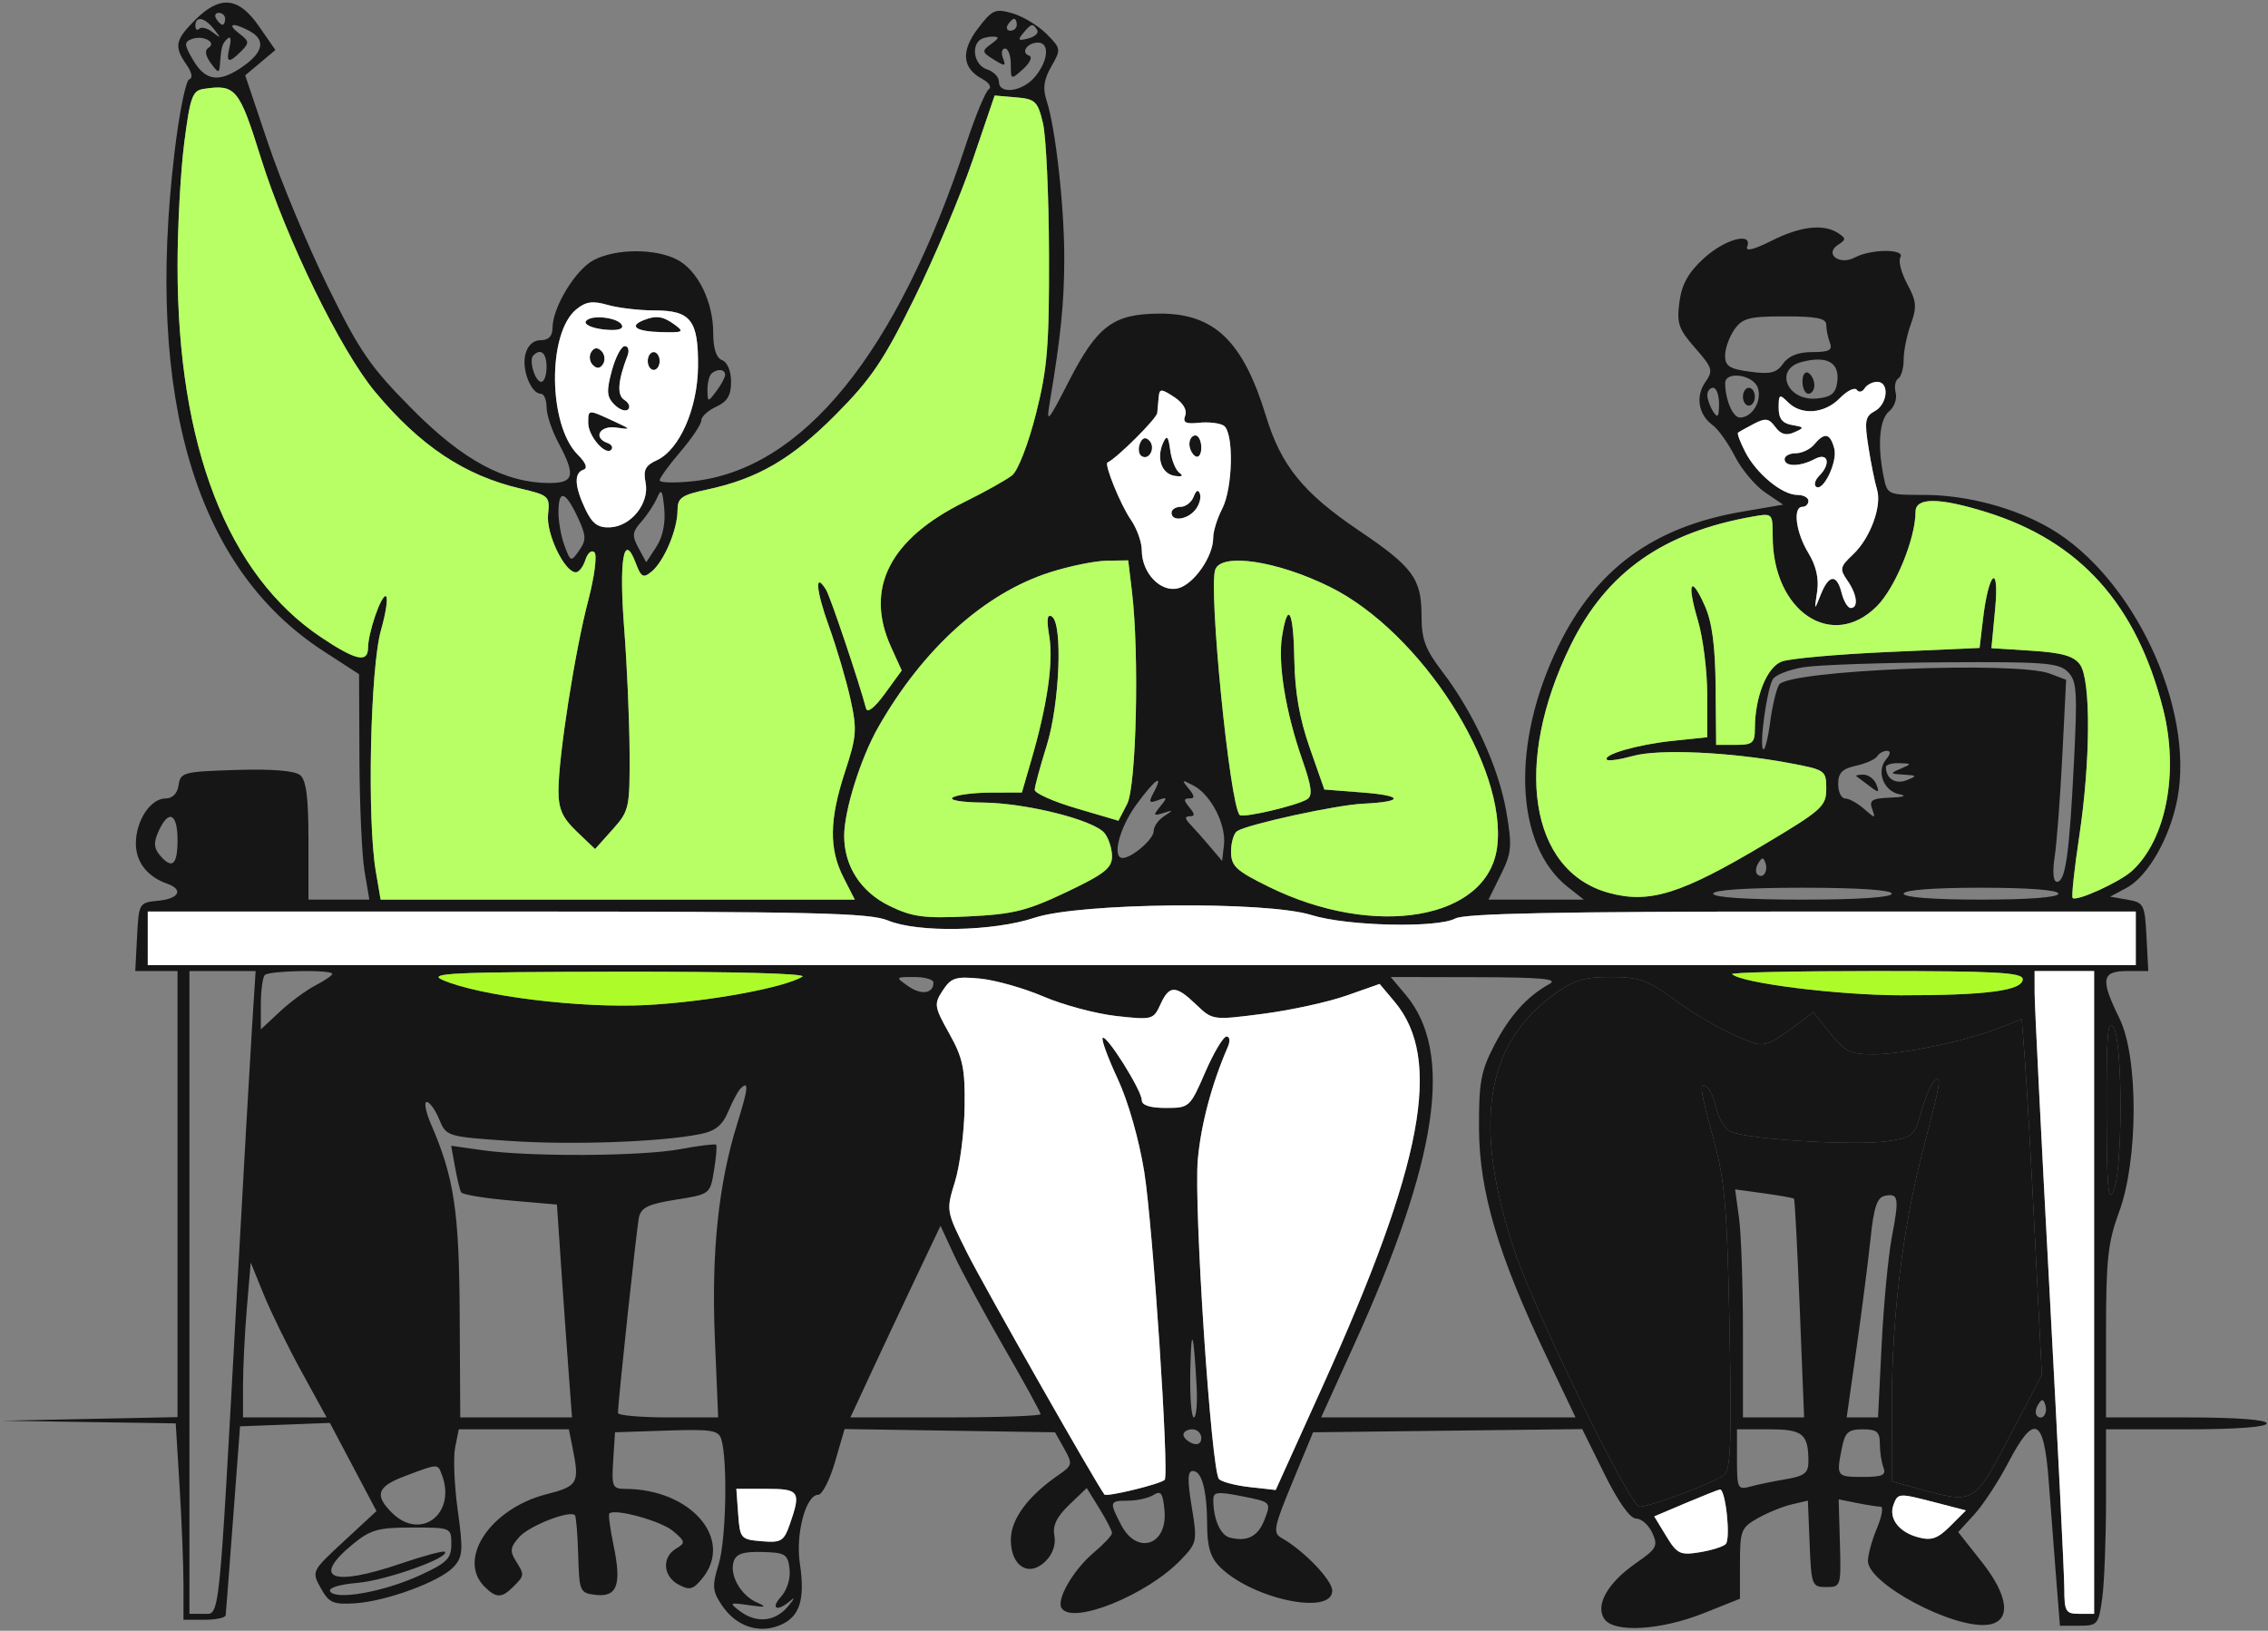 <svg width="623" height="448" viewBox="0 0 623 448" fill="none" xmlns="http://www.w3.org/2000/svg">
<rect x="0" y="0" width="623" height="448" fill="#808080" stroke="none"/>
<path fill-rule="evenodd" clip-rule="evenodd" d="M53.592 5.492C48.113 10.971 47.757 12.804 51.217 17.743C52.736 19.912 53.018 21.456 51.962 21.81C51.024 22.122 49.209 31.196 47.927 41.974C39.896 109.531 53.824 156.148 88.823 178.85L98.633 185.213L98.731 208.411C98.784 221.17 99.42 235.105 100.142 239.376L101.457 247.142H93.097H84.736V230.992C84.736 219.148 84.126 214.336 82.448 212.944C80.972 211.718 74.739 211.213 64.872 211.517C50.428 211.963 49.554 212.192 49.06 215.668C48.731 217.988 47.407 219.347 45.474 219.347C41.349 219.347 37.321 225.46 37.321 231.721C37.321 236.809 40.437 240.816 45.904 242.755C50.51 244.389 49.202 246.894 43.452 247.448C38.199 247.953 38.133 248.066 37.648 257.361L37.157 266.762H42.962H48.766V328.03V389.3L24.649 389.799L0.533 390.299L24.401 390.661L48.269 391.022L49.335 408.445C49.922 418.026 50.401 430.166 50.401 435.422V444.977H56.123C59.271 444.977 61.911 444.426 61.99 443.751C62.068 443.076 62.989 431.121 64.033 417.182L65.933 391.84L78.274 391.369L90.614 390.896L97.015 403.007L103.416 415.119L94.484 423.389C85.579 431.637 85.561 431.673 88.117 436.276C90.376 440.342 91.495 440.837 97.544 440.448C106.247 439.889 121.047 434.402 124.68 430.388C127.13 427.679 127.259 425.831 125.746 414.962C124.801 408.168 124.476 400.371 125.024 397.634L126.019 392.657H141.143H156.267L157.289 397.767C159.234 407.493 158.796 408.265 150.075 410.5C134.75 414.427 125.482 428.266 133.084 435.869C136.312 439.094 137.8 439.094 141.027 435.869C144.111 432.783 144.119 432.69 141.624 428.696C140.002 426.098 140.188 424.948 142.687 422.189C145.469 419.113 156.489 414.815 157.92 416.247C158.255 416.582 158.665 421.528 158.829 427.239C159.118 437.268 159.28 437.638 163.634 438.138C169.528 438.816 170.787 435.388 168.57 424.697C167.619 420.114 167.079 416.108 167.37 415.794C168.757 414.298 181.613 417.825 184.875 420.596C188.297 423.5 188.355 423.845 185.697 425.439C181.74 427.811 182.113 433.03 186.405 435.327C189.444 436.954 190.416 436.693 192.945 433.568C201.661 422.805 189.773 409.059 171.71 409.017C168.235 409.007 167.98 408.402 168.44 401.241L168.938 393.475L183.115 393.004C195.556 392.592 197.397 392.891 198.156 395.456C199.913 401.395 199.444 423.116 197.418 429.692C195.585 435.638 195.677 437.011 198.159 440.8C202.024 446.699 208.319 448.924 214.223 446.48C219.702 444.209 221.216 439.497 219.703 429.412C218.497 421.36 221.373 410.642 224.741 410.642C225.844 410.642 227.931 406.579 229.374 401.612L231.999 392.582L260.902 393.028L289.806 393.475L292.314 397.945C294.699 402.197 294.622 402.549 290.739 405.225C282.327 411.02 277.666 417.365 277.666 423.021C277.666 430.35 282.692 433.411 287.248 428.854C289.188 426.915 290.087 424.276 289.627 421.868C289.101 419.113 290.275 416.672 293.702 413.392L298.515 408.783L301.988 414.403C303.898 417.493 305.461 420.534 305.461 421.16C305.461 421.786 303.227 424.178 300.497 426.475C294.884 431.199 290.12 439.372 291.593 441.755C294.526 446.501 315.119 438.172 324.394 428.49C328.835 423.856 328.923 423.42 327.35 413.907C326.129 406.527 326.207 404.102 327.666 404.102C330.17 404.102 331.57 409.488 331.598 419.226C331.614 424.916 332.54 427.911 335.056 430.427C343.893 439.265 365.956 443.937 365.956 436.972C365.956 434.068 358.07 425.875 352.011 422.486C349.589 421.131 349.895 419.569 355.003 407.225L360.691 393.475L397.657 393.035L434.622 392.595L440.705 404.889C444.535 412.629 447.769 417.182 449.437 417.182C450.894 417.182 452.894 418.954 453.879 421.119C455.501 424.679 455.081 425.467 449.488 429.343C441.679 434.754 438.167 440.842 440.644 444.675C443.214 448.656 456.098 447.925 468.143 443.115L477.953 439.196V429.512C477.953 420.457 478.272 419.649 482.858 417.066C485.556 415.546 489.755 413.84 492.188 413.276L496.612 412.251L497.092 424.118C497.555 435.558 497.72 435.985 501.661 435.985C505.681 435.985 505.743 435.788 505.408 423.94L505.066 411.896L510.109 412.903C512.882 413.459 515.803 413.912 516.601 413.912C517.401 413.912 516.941 416.577 515.579 419.834C514.219 423.091 513.106 427.133 513.106 428.817C513.106 435.118 536.789 447.654 546.177 446.323C552.548 445.419 551.831 438.514 544.388 429.098L537.899 420.887L542.323 416.043C544.758 413.378 548.929 407.027 551.59 401.931C558.81 388.117 561.458 389.309 562.769 406.963C563.354 414.833 564.286 426.973 564.84 433.941L565.848 446.612H571.137C576.191 446.612 576.473 446.274 577.466 439.026C578.038 434.855 578.506 422.715 578.506 412.048V392.657H600.578C614.203 392.657 622.651 392.031 622.651 391.022C622.651 390.013 614.203 389.387 600.578 389.387H578.506V366.031C578.506 346.012 579.019 341.284 582.103 332.922C587.387 318.598 587.431 290.38 582.184 279.734C576.905 269.023 577.276 266.762 584.31 266.762H590.114L589.624 257.371C589.156 248.427 588.906 247.94 584.382 247.152L579.631 246.325L584.109 243.933C590.018 240.775 596.072 230.179 598.111 219.421C602.859 194.386 585.994 158.514 563.209 145.187C553.471 139.49 540.211 135.962 528.545 135.962C518.513 135.962 518.41 135.915 517.398 130.853C515.66 122.164 516.261 115.203 518.943 112.977C520.354 111.807 521.158 109.509 520.73 107.874C520.303 106.238 520.62 104.488 521.434 103.985C522.249 103.481 522.916 101.142 522.916 98.785C522.916 96.43 523.807 92.036 524.897 89.025C526.588 84.348 526.441 82.735 523.897 78.011C522.257 74.967 521.41 71.677 522.012 70.701C523.472 68.34 513.969 68.35 509.553 70.714C505.276 73.001 500.995 69.761 504.944 67.224C507.105 65.837 507.104 65.472 504.931 64.047C500.915 61.411 494.506 62.152 486.575 66.166C481.843 68.561 479.412 69.161 479.933 67.801C481.544 63.602 473.817 65.657 468.019 70.972C463.761 74.874 461.981 78.065 461.322 82.972C460.539 88.814 461.083 90.408 465.637 95.594C470.431 101.053 470.656 101.805 468.451 104.954C465.678 108.913 466.534 113.935 470.471 116.802C471.979 117.897 474.709 121.738 476.542 125.335C478.373 128.932 482.109 133.395 484.843 135.256L489.813 138.635L478.429 140.588C454.252 144.734 438.425 156.306 428.128 177.369C414.971 204.279 416.059 232.19 430.713 243.717L435.067 247.142H421.971H408.876L412.231 240.36C415.262 234.234 415.411 232.55 413.766 222.951C411.71 210.942 404.769 195.748 396.241 184.577C391.485 178.348 390.481 175.655 390.481 169.123C390.481 158.989 388.107 155.755 373.379 145.816C357.998 135.437 351.931 127.977 347.757 114.308C341.45 93.665 333.542 86.062 318.461 86.152C305.752 86.225 301.391 89.508 293.494 104.951C287.85 115.984 287.355 116.53 288.346 110.62C291.387 92.505 292.319 83.299 292.348 71.089C292.382 56.861 289.949 35.087 287.49 27.634C286.384 24.277 286.712 21.89 288.784 18.275C291.496 13.537 291.465 13.322 287.428 9.281C285.154 7.005 280.962 4.472 278.114 3.656C273.375 2.296 272.573 2.646 268.658 7.778C263.889 14.032 264.282 18.724 269.823 21.69C271.693 22.691 272.483 23.968 271.59 24.548C270.704 25.127 267.919 31.854 265.405 39.497C246.444 97.111 220.475 129.097 190.113 132.229C185.211 132.736 181.201 132.612 181.201 131.955C181.201 131.297 183.776 127.751 186.923 124.074C190.071 120.397 192.646 116.535 192.646 115.494C192.646 114.45 194.485 112.758 196.733 111.735C199.794 110.34 200.821 108.618 200.821 104.881C200.821 101.952 199.807 99.5 198.368 98.949C196.754 98.329 195.916 95.774 195.916 91.48C195.916 82.864 191.671 74.257 185.967 71.308C179.991 68.218 169.234 68.268 163.15 71.414C158.105 74.022 151.771 84.433 151.771 90.117C151.771 92.352 150.701 93.452 148.532 93.452C146.473 93.452 144.933 94.888 144.305 97.388C143.265 101.534 145.881 108.167 148.558 108.167C149.426 108.167 150.136 109.833 150.136 111.87C150.136 113.906 151.607 118.319 153.406 121.674C158.173 130.57 157.714 132.692 151.015 132.692C138.75 132.692 127.236 126.509 113.248 112.408C101.696 100.764 98.829 96.603 90.038 78.711C84.522 67.485 77.161 49.839 73.68 39.497L67.352 20.695L71.5 17.215L75.648 13.738L71.119 7.201C65.519 -0.878 60.456 -1.371 53.592 5.492ZM59.393 5.162C59.949 6.061 60.727 6.797 61.125 6.797C61.522 6.797 61.846 6.061 61.846 5.162C61.846 4.263 61.066 3.527 60.114 3.527C59.163 3.527 58.837 4.263 59.393 5.162ZM53.671 7.07C53.671 8.118 54.155 8.493 54.746 7.901C55.338 7.309 56.993 7.739 58.425 8.856C60.729 10.651 60.77 10.554 58.785 8.023C56.213 4.745 53.671 4.271 53.671 7.07ZM276.848 6.797C276.292 7.696 276.618 8.432 277.569 8.432C278.521 8.432 279.301 7.696 279.301 6.797C279.301 5.898 278.977 5.162 278.58 5.162C278.182 5.162 277.404 5.898 276.848 6.797ZM65.724 9.219C68.489 11.313 68.539 11.782 66.249 14.071C62.781 17.541 61.991 17.258 63.057 12.928C63.584 10.795 63.347 9.822 62.496 10.612C61.009 11.992 60.783 12.77 60.415 17.737C60.235 20.176 59.938 20.129 57.897 17.338C56.404 15.296 56.175 13.81 57.255 13.143C59.684 11.642 55.729 9.555 52.675 10.726C50.514 11.557 50.569 12.299 53.105 16.594C56.516 22.367 60.356 22.796 66.908 18.131C72.419 14.205 72.967 10.883 68.494 8.489C63.917 6.04 62.143 6.508 65.724 9.219ZM281.042 9.12C279.461 11.027 279.716 11.287 282.46 10.571C284.299 10.088 285.401 9.044 284.909 8.246C283.71 6.308 283.3 6.4 281.042 9.12ZM268.946 11.158C266.693 13.409 267.975 18.061 271.126 19.06C272.924 19.63 274.396 21.151 274.396 22.439C274.396 26.075 280.88 25.201 284.297 21.103C287.966 16.707 288.403 11.702 285.12 11.702C282.18 11.702 280.288 14.483 282.685 15.283C283.676 15.613 282.96 17.228 281.062 18.947C277.705 21.983 277.666 21.968 277.666 17.678C277.666 15.291 276.953 13.337 276.081 13.337C275.212 13.337 274.95 14.514 275.501 15.951C276.382 18.245 276.072 18.296 272.97 16.36C269.693 14.316 269.639 14.006 272.228 12.111C274.551 10.411 274.602 10.067 272.529 10.067C271.157 10.067 269.545 10.558 268.946 11.158ZM55.917 24.429C52.847 24.895 52.227 26.63 50.603 39.286C49.593 47.167 48.769 62.395 48.772 73.126C48.789 122.54 62.475 157.894 88.251 175.107C97.745 181.446 101.074 182.188 101.096 177.967C101.113 173.937 104.565 163.757 105.912 163.757C106.684 163.757 106.113 167.987 104.643 173.158C101.704 183.506 100.813 225.222 103.229 239.376L104.557 247.142H169.679H234.803L231.709 241.075C227.684 233.178 227.8 225.169 232.134 211.97C235.329 202.238 235.461 200.394 233.576 191.907C232.435 186.765 229.781 177.803 227.682 171.993C224.129 162.16 223.717 156.843 226.909 162.006C228.081 163.904 236.052 187.566 237.893 194.619C238.254 196.001 240.255 194.426 243.087 190.532L247.693 184.195L244.73 177.655C237.476 161.64 244.403 148.032 264.98 137.88C270.607 135.104 276.488 131.808 278.047 130.558C279.631 129.286 282.499 121.873 284.557 113.731C287.721 101.212 288.225 95.056 288.148 69.745C288.099 53.558 287.347 37.372 286.477 33.775C285.035 27.808 284.382 27.191 279.055 26.741L273.217 26.247L267.208 43.908C263.902 53.622 256.689 70.722 251.175 81.907C242.742 99.019 239.315 104.093 229.571 113.898C217.463 126.079 208.155 131.505 194.246 134.487C187.173 136.005 186.106 136.758 186.106 140.238C186.106 145.455 182.422 154.171 179.028 156.987C176.682 158.932 176.129 158.628 174.572 154.534C171.325 145.994 169.998 153.787 171.466 172.75C172.233 182.641 172.897 197.896 172.942 206.65C173.022 221.991 172.852 222.758 168.242 227.905L163.459 233.245L158.432 228.443C154.485 224.672 153.406 222.259 153.406 217.207C153.406 207.822 157.928 178.894 161.553 165.083C163.281 158.504 164.064 152.507 163.297 151.74C162.531 150.973 161.416 151.892 160.816 153.782C160.215 155.672 159.028 157.217 158.177 157.217C155.083 157.217 149.992 146.635 150.546 141.358C151.077 136.301 150.821 136.062 142.849 134.187C127.571 130.594 115.418 122.49 103.028 107.631C93.55 96.264 78.631 65.692 71.638 43.305C65.681 24.236 64.73 23.093 55.917 24.429ZM158.299 84.991C150.309 91.542 150.564 116.771 158.703 124.91C160.963 127.169 161.509 128.629 160.253 129.048C157.631 129.921 157.81 133.595 160.781 139.855C162.691 143.88 164.233 145.018 167.576 144.871C173.376 144.618 178.46 138.205 177.334 132.568C176.644 129.123 177.275 127.866 180.403 126.442C186.642 123.598 191.639 112.237 191.74 100.658C191.853 87.959 189.763 85.277 179.764 85.277C175.596 85.277 169.813 84.597 166.914 83.765C162.784 82.581 160.915 82.846 158.299 84.991ZM160.93 88.276C160.403 89.129 162.554 90.128 165.709 90.498C169.255 90.911 171.232 90.511 170.884 89.448C170.15 87.206 162.173 86.266 160.93 88.276ZM176.704 87.995C172.663 89.626 174.788 91.058 181.515 91.235C187.716 91.397 188.076 91.201 185.29 89.163C182.108 86.837 180.213 86.579 176.704 87.995ZM476.411 90.547C475.012 92.545 473.866 95.759 473.866 97.688C473.866 100.574 475.087 101.361 480.738 102.118C486.331 102.868 488.023 102.451 489.823 99.881C491.303 97.769 493.958 96.722 497.841 96.722C502.462 96.722 503.443 96.196 502.653 94.136C502.107 92.713 501.661 90.506 501.661 89.231C501.661 87.452 499.019 86.912 490.309 86.912C480.43 86.912 478.625 87.385 476.411 90.547ZM162.398 96.722C161.746 97.778 161.947 99.377 162.846 100.277C163.937 101.367 164.877 101.272 165.668 99.992C166.321 98.936 166.119 97.337 165.22 96.438C164.13 95.347 163.19 95.442 162.398 96.722ZM168.06 101.853C166.543 107.485 166.664 109.045 168.775 111.158C170.171 112.554 171.862 113.147 172.53 112.477C173.201 111.807 172.751 110.643 171.531 109.889C169.421 108.584 169.69 104.691 172.377 97.692C172.926 96.259 172.589 95.087 171.629 95.087C170.668 95.087 169.062 98.132 168.06 101.853ZM146.498 97.635C145.183 98.949 146.979 104.897 148.692 104.897C149.485 104.897 150.136 103.058 150.136 100.81C150.136 96.963 148.551 95.581 146.498 97.635ZM177.931 99.175C177.931 100.524 178.666 101.627 179.566 101.627C180.465 101.627 181.201 100.524 181.201 99.175C181.201 97.826 180.465 96.722 179.566 96.722C178.666 96.722 177.931 97.826 177.931 99.175ZM494.851 99.457C487.237 101.473 490.94 110.27 499.069 109.477C502.965 109.097 504.239 108.097 504.664 105.082C505.441 99.598 501.927 97.584 494.851 99.457ZM195.371 102.718C194.771 103.316 194.304 105.34 194.333 107.214C194.384 110.561 194.426 110.564 196.786 107.446C198.105 105.7 199.186 103.677 199.186 102.95C199.186 101.349 196.879 101.209 195.371 102.718ZM495.121 104.801C495.121 106.651 495.856 108.167 496.756 108.167C497.655 108.167 498.391 107.108 498.391 105.811C498.391 104.515 497.655 103.001 496.756 102.445C495.856 101.889 495.121 102.95 495.121 104.801ZM473.889 105.306C473.938 109.905 476.009 114.707 477.943 114.707C481.29 114.707 484.029 110.219 482.883 106.611C481.71 102.917 473.849 101.776 473.889 105.306ZM505.398 109.372C501.19 113.674 494.826 114.179 491.149 110.504C488.815 108.167 488.581 108.306 488.581 112.024C488.581 114.985 489.596 116.293 492.259 116.759C495.685 117.357 495.726 117.496 492.84 118.773C490.636 119.748 489.143 119.323 487.66 117.295C485.908 114.898 484.977 114.763 481.766 116.434C479.668 117.526 477.714 118.62 477.423 118.865C477.132 119.109 478.038 121.519 479.435 124.221C482.515 130.178 489.547 135.962 493.706 135.962C495.384 135.962 496.756 136.698 496.756 137.597C496.756 138.496 496.02 139.232 495.121 139.232C492.403 139.232 493.293 146.254 496.725 151.882C498.884 155.425 499.689 158.94 499.156 162.51C498.36 167.836 498.361 167.838 500.147 163.348C502.37 157.753 504.553 157.598 505.894 162.94C506.458 165.188 507.576 167.027 508.377 167.027C510.586 167.027 510.125 163.263 507.447 159.441C505.276 156.339 505.418 155.695 509.035 152.296C513.752 147.867 517.023 138.943 515.589 134.425C515.027 132.653 513.976 127.462 513.253 122.887C512.11 115.66 512.336 114.359 514.974 112.948C518.549 111.033 519.069 104.897 515.655 104.897C514.358 104.897 512.795 105.711 512.18 106.707C511.566 107.701 510.603 107.876 510.04 107.095C509.478 106.311 507.39 107.337 505.398 109.372ZM318.295 108.947C318.16 110.317 317.977 112.341 317.887 113.445C317.764 114.962 306.855 125.835 304.226 127.063C303.258 127.514 307.838 138.763 310.616 142.754C312.277 145.141 313.636 148.923 313.636 151.158C313.636 157.402 318.797 162.822 323.594 161.619C327.934 160.53 333.256 152.889 333.256 147.751C333.256 145.968 334.354 142.404 335.698 139.827C338.694 134.085 338.975 118.674 336.119 116.908C334.994 116.213 331.948 115.868 329.346 116.141C325.682 116.525 324.832 116.079 325.568 114.161C326.153 112.634 324.989 110.682 322.53 109.07C319.003 106.759 318.513 106.745 318.295 108.947ZM468.985 108.576C469 109.701 469.724 111.723 470.596 113.072C471.83 114.983 472.187 114.532 472.206 111.028C472.219 108.556 471.495 106.532 470.596 106.532C469.696 106.532 468.972 107.453 468.985 108.576ZM478.771 108.985C478.771 110.334 479.506 111.437 480.406 111.437C481.305 111.437 482.041 110.334 482.041 108.985C482.041 107.636 481.305 106.532 480.406 106.532C479.506 106.532 478.771 107.636 478.771 108.985ZM161.581 116.226C161.581 119.779 166.322 125.272 167.907 123.554C168.474 122.938 168.019 122.106 166.894 121.705C162.773 120.232 164.767 116.784 169.347 117.464C173.516 118.083 173.444 117.949 168.341 115.601C161.468 112.441 161.581 112.43 161.581 116.226ZM313.106 121.903C312.576 123.283 312.797 124.816 313.595 125.308C315.732 126.63 317.545 122.867 315.673 120.995C314.627 119.949 313.735 120.263 313.106 121.903ZM319.532 121.561C317.578 125.825 319.048 130.146 322.646 130.717C324.672 131.039 325.184 130.735 324.002 129.914C322.958 129.188 321.812 126.389 321.453 123.695C320.941 119.862 320.522 119.398 319.532 121.561ZM326.716 121.968C326.716 123.265 327.451 124.779 328.351 125.335C329.25 125.891 329.986 124.829 329.986 122.979C329.986 121.128 329.25 119.612 328.351 119.612C327.451 119.612 326.716 120.672 326.716 121.968ZM498.391 122.065C497.271 123.414 494.974 124.517 493.286 124.517C491.597 124.517 490.216 125.253 490.216 126.152C490.216 128.274 494.48 128.245 498.499 126.095C502.161 124.135 503.031 127.398 499.726 130.702C498.662 131.767 498.235 133.081 498.778 133.624C500.634 135.48 504.829 126.932 503.866 123.255C502.753 118.996 501.214 118.662 498.391 122.065ZM180.483 136.78C179.71 138.578 177.77 141.521 176.171 143.32C173.672 146.132 173.562 147.142 175.387 150.532L177.51 154.474L180.279 150.249C182.038 147.564 182.836 143.738 182.468 139.765C181.987 134.597 181.642 134.079 180.483 136.78ZM327.885 136.454C327.298 137.981 325.692 139.232 324.314 139.232C322.937 139.232 321.811 139.968 321.811 140.867C321.811 143.328 326.042 142.831 328.305 140.105C329.399 138.786 329.992 136.799 329.623 135.691C329.183 134.371 328.583 134.635 327.885 136.454ZM153.406 140.761C153.406 143.4 154.169 147.569 155.104 150.026C156.766 154.395 156.852 154.421 159.109 151.202C161.115 148.336 161.054 147.142 158.636 141.989C155.257 134.787 153.406 134.353 153.406 140.761ZM526.186 140.57C526.186 147.903 520.64 161.455 515.563 166.532C503.222 178.873 486.946 167.956 486.946 147.342C486.946 141.029 486.879 140.96 481.632 141.878C456.832 146.209 441.274 157.188 431.405 177.321C415.563 209.635 420.113 239.26 441.843 245.26C453.073 248.36 461.721 245.664 484.902 231.83C500.498 222.524 501.661 221.473 501.661 216.676C501.661 211.646 501.412 211.475 491.442 209.612C475.234 206.583 455.707 205.693 448.615 207.66C445.068 208.644 441.839 209.122 441.44 208.721C440.069 207.35 449.815 204.532 459.388 203.532L468.961 202.531V190.798C468.961 184.345 467.806 175.181 466.397 170.433C463.305 160.023 464.417 157.703 468.308 166.442C470.295 170.9 471.161 177.422 471.266 188.688L471.413 204.624L476.727 204.629C481.432 204.632 482.042 204.117 482.051 200.136C482.067 191.444 485.335 183.287 489.421 181.734C491.573 180.915 504.682 179.739 518.554 179.121L543.772 177.996L544.714 170.049C546.262 156.974 549.259 154.446 548.052 167.233L547.03 178.065L558.062 178.768C566.439 179.301 569.633 180.212 571.346 182.553C574.376 186.698 574.278 209.001 571.138 229.837C569.794 238.755 568.983 246.339 569.335 246.693C570.375 247.732 582.206 242.355 585.569 239.314C595.011 230.776 598.605 212.217 594.189 194.796C586.888 165.991 571.359 148.694 545.601 140.677C532.665 136.65 526.186 136.614 526.186 140.57ZM288.452 157.206C270.437 162.959 253.595 178.137 241.271 199.727C236.431 208.205 231.886 222.679 231.886 229.615C231.886 237.983 236.483 245.066 244.402 248.9C250.641 251.92 253.803 252.337 266.013 251.753C278.277 251.168 282.108 250.219 292.888 245.098C303.319 240.146 305.461 238.472 305.461 235.272C305.461 233.151 304.542 230.277 303.417 228.884C300.492 225.259 281.884 220.591 269.888 220.472C264.128 220.416 260.555 219.802 261.713 219.068C262.843 218.35 267.579 217.751 272.236 217.737L280.704 217.712L283.346 208.626C287.688 193.684 289.407 181.794 288.229 174.823C287.446 170.188 287.654 168.579 288.932 169.368C291.985 171.255 291.089 193.437 287.497 204.895C285.71 210.595 284.238 216.031 284.227 216.975C284.216 217.918 289.385 220.215 295.716 222.079L307.228 225.47L309.614 220.855C312.161 215.932 312.988 179.568 310.941 162.531L309.91 153.947L304.007 154.035C300.76 154.083 293.761 155.51 288.452 157.206ZM333.831 156.442C331.884 161.512 337.816 221.183 340.536 223.902C341.418 224.784 356.211 221.329 359.036 219.581C360.627 218.598 360.328 216.156 357.692 208.613C353.147 195.604 350.969 182.262 352.174 174.793C353.785 164.807 355.314 167.773 355.544 181.338C355.694 190.14 356.984 197.497 359.774 205.45L363.789 216.895L374.273 217.712C385.703 218.603 385.723 220.25 374.309 220.797C367.007 221.147 342.958 226.386 339.861 228.299C338.926 228.878 338.161 231.413 338.161 233.935C338.161 237.939 339.474 239.165 348.548 243.632C377.687 257.977 408.575 252.66 411.234 232.842C414.19 210.798 390.33 173.595 365.3 161.225C350.883 154.099 335.62 151.781 333.831 156.442ZM495.391 183.302C491.493 183.935 487.713 185.408 486.99 186.577C485.357 189.217 483.216 204.717 484.33 205.831C484.779 206.28 485.634 202.979 486.23 198.493C486.825 194.006 487.935 189.329 488.695 188.096C491.169 184.093 553.842 181.541 563.111 185.064L567.55 186.752L566.506 207.546C565.933 218.983 564.991 231.466 564.412 235.288C563.76 239.603 563.992 242.237 565.025 242.237C567.371 242.237 568.419 234.885 569.693 209.482C570.679 189.829 570.489 187.04 567.998 184.548C565.527 182.077 561.453 181.767 533.836 181.947C516.588 182.059 499.288 182.669 495.391 183.302ZM515.637 207.776C515.123 208.607 512.504 209.769 509.818 210.36C506.033 211.19 504.931 212.325 504.931 215.389C504.931 217.567 505.792 219.347 506.845 219.347C507.898 219.347 510.231 220.634 512.028 222.208C515.14 224.934 515.246 224.934 514.252 222.208C513.384 219.829 514.234 219.31 519.288 219.125C522.932 218.991 523.924 218.621 521.766 218.203C517.435 217.364 515.341 211.936 518.076 208.641C519.346 207.109 519.43 206.267 518.307 206.267C517.352 206.267 516.148 206.946 515.637 207.776ZM518.035 210.763C518.101 213.929 520.679 215.546 523.733 214.334C526.712 213.152 526.64 213.016 522.916 212.807C519.149 212.595 519.083 212.467 522.098 211.172C525.218 209.831 525.2 209.761 521.689 209.652C519.665 209.589 518.022 210.09 518.035 210.763ZM509.971 213.27C510.347 213.525 511.958 214.732 513.552 215.953C516.075 217.887 516.317 217.827 515.421 215.49C514.854 214.015 513.243 212.807 511.84 212.807C510.439 212.807 509.597 213.015 509.971 213.27ZM312.01 221.227C307.464 227.506 305.4 235.697 308.366 235.697C310.93 235.697 316.906 230.54 316.906 228.328C316.906 227.076 318.192 225.222 319.767 224.21C322.403 222.516 322.385 222.447 319.536 223.348C316.796 224.216 316.703 224.008 318.719 221.531C320.725 219.066 320.651 218.863 318.094 219.821C315.627 220.747 315.452 220.426 316.925 217.675C319.881 212.152 317.161 214.117 312.01 221.227ZM326.506 216.626C328.205 218.685 328.256 219.347 326.716 219.347C325.092 219.347 325.092 219.843 326.716 221.8C328.254 223.654 328.275 224.252 326.799 224.252C325.386 224.252 325.444 224.88 327.008 226.522C328.195 227.771 330.64 230.531 332.438 232.653L335.708 236.515L336.215 232.126C336.856 226.572 332.692 218.397 327.926 215.858C324.607 214.089 324.474 214.161 326.506 216.626ZM43.586 228.291C42.178 231.379 42.234 232.919 43.82 234.831C47.24 238.951 48.766 237.705 48.766 230.792C48.766 223.415 46.341 222.244 43.586 228.291ZM482.994 237.113C482.289 238.253 482.155 239.626 482.695 240.166C484.158 241.629 485.754 239.477 484.962 237.106C484.41 235.445 484.024 235.445 482.994 237.113ZM470.596 245.507C470.596 246.524 479.861 247.142 495.121 247.142C510.38 247.142 519.646 246.524 519.646 245.507C519.646 244.49 510.38 243.872 495.121 243.872C479.861 243.872 470.596 244.49 470.596 245.507ZM522.916 245.507C522.916 246.513 531.091 247.142 544.171 247.142C557.251 247.142 565.426 246.513 565.426 245.507C565.426 244.502 557.251 243.872 544.171 243.872C531.091 243.872 522.916 244.502 522.916 245.507ZM284.206 252.114C272.89 255.893 252.071 256.28 243.896 252.865C238.898 250.777 223.359 250.412 139.309 250.412H40.591V257.77V265.127H313.636H586.681V257.77V250.412H495.013C428.475 250.412 402.372 250.934 399.794 252.314C394.756 255.01 369.96 254.42 360.233 251.374C347.837 247.49 296.56 247.991 284.206 252.114ZM52.036 355.052V443.342H55.889C60.443 443.342 60.014 447.436 65.044 355.87C66.823 323.497 68.714 290.205 69.247 281.886L70.219 266.762H61.126H52.036V355.052ZM72.746 267.853C72.146 268.451 71.656 272.058 71.656 275.866V282.788L76.847 277.939C79.703 275.272 84.118 272.015 86.657 270.701C89.198 269.388 91.276 267.964 91.276 267.537C91.276 266.332 73.972 266.625 72.746 267.853ZM121.523 269.182C131.665 273.634 159.715 277.076 177.815 276.088C194.413 275.182 215.135 271.406 220.388 268.328C221.901 267.442 201.847 266.895 169.756 266.945C124.363 267.017 117.333 267.343 121.523 269.182ZM475.806 267.612C478.256 270.062 504.878 273.397 522.159 273.418C545.628 273.449 555.616 272.131 555.616 269.005C555.616 267.164 548.374 266.762 515.285 266.762C493.105 266.762 475.339 267.145 475.806 267.612ZM558.897 272.893C558.902 276.266 560.735 312.869 562.968 354.235C565.202 395.6 567.036 432.572 567.046 436.393C567.059 442.711 567.432 443.342 571.148 443.342H575.236V355.052V266.762H567.061H558.886L558.897 272.893ZM249.509 270.944C253.085 273.448 256.411 272.962 256.411 269.936C256.411 269.089 254.04 268.397 251.141 268.397C245.906 268.397 245.896 268.413 249.509 270.944ZM258.974 272.086C256.51 275.845 256.613 276.521 260.757 283.935C264.52 290.669 265.124 293.576 264.967 304.213C264.865 311.043 263.677 320.225 262.324 324.62C259.865 332.61 259.865 332.612 265.694 344.24C270.287 353.404 300.932 407.341 303.374 410.559C303.945 411.311 318.745 407.714 319.922 406.535C321.225 405.232 316.68 336.649 314.314 321.92C312.88 312.995 309.893 302.541 307.011 296.357C304.329 290.602 302.477 285.552 302.895 285.131C303.929 284.098 313.636 299.555 313.636 302.235C313.636 303.635 315.897 304.367 320.223 304.367C326.711 304.367 326.873 304.22 331.063 294.557C333.403 289.162 336.037 284.747 336.915 284.747C337.817 284.747 337.971 285.988 337.268 287.608C332.858 297.755 329.899 308.87 329.028 318.546C327.886 331.212 332.728 404.174 334.851 406.331C335.617 407.107 339.433 408.098 343.332 408.535L350.423 409.326L363.248 380.964C390.992 319.61 396.354 290.958 383.048 275.146L378.972 270.302L369.811 273.521C364.772 275.294 354.45 277.542 346.872 278.521C333.135 280.293 333.081 280.285 328.589 275.984C322.942 270.573 321.201 270.568 318.745 275.959C316.848 280.123 316.486 280.218 306.628 279.115C301.04 278.49 292.054 276.087 286.658 273.775C281.263 271.463 273.415 269.239 269.218 268.835C262.513 268.19 261.268 268.584 258.974 272.086ZM386.107 273.261C399.427 289.09 395.087 318.498 371.892 369.586L362.903 389.387H397.846H432.79L424.804 372.628C411.528 344.771 406.353 327.308 406.272 310.09C406.211 297.363 406.775 294.269 410.442 287.2C414.675 279.038 419.455 273.722 425.633 270.305C428.148 268.914 423.49 268.485 405.459 268.446L382.015 268.397L386.107 273.261ZM426.91 273.157C407.925 286.91 404.501 309.038 416.013 343.607C421.595 360.371 447.763 413.912 450.376 413.912C453.346 413.912 470.959 407.299 473.622 405.183C475.404 403.767 475.687 395.984 475.09 364.934C474.459 332.211 473.822 324.501 470.838 313.507C466.91 299.042 466.667 297.227 468.835 298.566C469.665 299.08 470.828 301.705 471.42 304.4C472.012 307.094 473.781 309.987 475.35 310.827C479.345 312.964 509.512 314.843 518.416 313.507C525.487 312.446 525.888 312.089 527.852 305.072C528.982 301.04 530.646 297.284 531.552 296.725C533.39 295.589 533.144 296.98 527.96 317.027C522.636 337.612 519.709 361.806 519.675 385.496L519.646 406.947L526.594 408.865C542.413 413.232 542.197 413.353 552.029 394.577L560.867 377.695L559.016 340.622C557.998 320.233 556.755 298.246 556.257 291.763L555.349 279.975L549.35 282.327C540.046 285.978 522.867 289.601 514.741 289.628C508.264 289.649 506.831 288.959 502.772 283.872L498.16 278.093L491.56 282.949C486.216 286.878 484.21 287.518 481.037 286.31C473.96 283.621 466.631 279.509 458.932 273.909C452.522 269.246 449.978 268.397 442.418 268.397C435.144 268.397 432.26 269.282 426.91 273.157ZM578.659 305.185C578.702 325.92 579.094 330.498 580.551 327.257C583.108 321.572 583.146 286.47 580.599 282.295C578.978 279.638 578.615 283.923 578.659 305.185ZM203.401 299.053C202.722 299.727 201.211 302.562 200.042 305.351C198.465 309.123 196.509 310.711 192.422 311.54C181.678 313.718 157.191 314.602 140.028 313.433C122.782 312.258 122.596 312.2 120.645 307.488C119.561 304.872 118.018 302.732 117.215 302.732C116.414 302.732 116.95 305.492 118.41 308.863C124.752 323.518 126.122 332.636 126.276 361.182L126.428 389.385H141.778L157.125 389.387L156.121 375.898C155.569 368.479 154.638 355.324 154.052 346.661L152.986 330.913L140.144 329.793C133.081 329.177 127.018 328.169 126.672 327.556C126.324 326.942 125.567 323.811 124.988 320.599L123.936 314.758L132.54 315.984C145.525 317.833 176.111 317.673 186.783 315.699C191.982 314.738 196.454 314.187 196.72 314.473C196.988 314.761 196.725 317.938 196.135 321.535C195.069 328.053 195.034 328.08 185.643 329.571C178.058 330.776 176.083 331.732 175.508 334.476C174.859 337.569 169.748 385.259 169.752 388.161C169.754 388.836 175.947 389.387 183.516 389.387H197.276L196.364 367.617C195.378 344.091 197.338 325.308 202.518 308.666C205.572 298.854 205.77 296.701 203.401 299.053ZM477.695 334.585C478.287 338.898 478.771 352.994 478.771 365.909V389.387H487.171H495.572L494.382 359.548C493.728 343.136 493.015 329.528 492.801 329.307C492.585 329.087 488.857 328.42 484.514 327.824L476.621 326.742L477.695 334.585ZM517.721 328.521C515.632 328.951 514.711 331.686 513.85 340.025C513.227 346.042 511.492 359.611 509.994 370.176L507.269 389.387H511.574H515.879L516.874 369.358C517.422 358.342 518.683 345.052 519.677 339.825C521.74 328.977 521.526 327.738 517.721 328.521ZM251.475 351.216C247.695 359.171 242.126 371.013 239.101 377.533L233.602 389.387H259.722C274.087 389.387 285.841 388.98 285.841 388.483C285.841 387.986 281.346 379.793 275.853 370.274C270.357 360.757 264.172 349.321 262.107 344.861L258.35 336.753L251.475 351.216ZM67.81 359.365C67.228 366.257 66.751 375.831 66.751 380.642V389.387H78.238H89.726L82.862 376.881C79.087 370.003 74.393 360.428 72.434 355.605L68.87 346.835L67.81 359.365ZM326.961 376.716C326.825 383.684 327.268 389.387 327.942 389.389C328.616 389.389 328.957 385.525 328.701 380.805C327.86 365.346 327.209 363.819 326.961 376.716ZM559.839 385.898C559.134 387.038 559 388.411 559.54 388.951C561.003 390.414 562.599 388.262 561.807 385.892C561.255 384.23 560.869 384.23 559.839 385.898ZM325.081 394.117C325.081 394.92 326.184 396.001 327.533 396.519C329.028 397.091 329.986 396.521 329.986 395.059C329.986 393.738 328.882 392.657 327.533 392.657C326.184 392.657 325.081 393.314 325.081 394.117ZM477.136 401.023C477.136 408.907 477.347 409.331 480.814 408.379C482.839 407.825 487.253 406.909 490.624 406.345C495.626 405.508 496.756 404.629 496.756 401.574C496.756 393.887 495.266 392.657 485.953 392.657H477.136V401.023ZM505.953 397.767C504.386 405.601 504.483 405.737 511.646 405.737C517.097 405.737 518.174 405.25 517.368 403.151C516.822 401.728 516.376 398.785 516.376 396.611C516.376 393.345 515.557 392.657 511.675 392.657C507.718 392.657 506.813 393.466 505.953 397.767ZM111.304 405.474C103.599 408.374 102.757 410.678 107.626 415.547C115.534 423.456 125.49 415.843 121.348 405.054C120.2 402.06 120.403 402.052 111.304 405.474ZM202.771 415.956C203.255 422.658 203.484 422.923 209.215 423.4C214.605 423.851 215.323 423.413 216.981 418.66C220.086 409.753 219.587 409.007 210.537 409.007H202.268L202.771 415.956ZM316.906 410.663C315.557 411.523 312.429 412.238 309.957 412.253C304.725 412.282 304.655 412.516 307.956 418.899C312.3 427.301 320.722 424.561 319.88 415.017C319.456 410.209 318.897 409.393 316.906 410.663ZM333.279 412.104C333.323 417.455 335.272 421.803 337.902 422.429C342.781 423.59 345.631 422.054 347.425 417.303C349.179 412.655 349.143 412.619 341.223 411.053C334.34 409.692 333.259 409.834 333.279 412.104ZM462.908 412.974L454.404 416.577L457.691 421.983C460.679 426.896 461.515 427.301 466.873 426.433C470.113 425.907 473.339 424.898 474.039 424.19C475.476 422.738 473.988 408.907 472.424 409.19C471.868 409.29 467.586 410.994 462.908 412.974ZM520.151 413.317C518.707 417.082 521.557 420.89 526.89 422.316C530.559 423.297 532.256 422.705 535.731 419.231L540.031 414.931L531.882 412.818C521.495 410.125 521.374 410.13 520.151 413.317ZM96.876 424.25C85.421 433.692 91.163 435.995 110.078 429.546C116.373 427.399 121.821 425.938 122.185 426.297C123.757 427.854 106.058 434.167 98.252 434.835C93.148 435.272 90.102 436.223 90.702 437.195C92.232 439.672 105.394 437.316 115.26 432.798C122.771 429.36 123.976 428.174 123.976 424.221C123.976 419.661 123.915 419.635 113.226 419.635C103.842 419.635 101.761 420.222 96.876 424.25ZM201.527 428.974C200.342 432.716 203.469 438.251 207.876 440.208C210.786 441.501 210.389 441.64 205.726 440.962C200.396 440.187 200.221 440.296 203.177 442.554C207.733 446.033 212.921 445.543 216.464 441.298C218.155 439.274 218.489 438.54 217.208 439.663C213.53 442.894 211.458 442.041 214.587 438.581C216.226 436.773 217.192 433.578 216.885 430.993C216.402 426.945 215.702 426.513 209.383 426.351C204.138 426.219 202.194 426.868 201.527 428.974Z" fill="#161616"/>
<path d="M288.452 157.206C270.437 162.959 253.595 178.137 241.271 199.727C236.431 208.205 231.886 222.679 231.886 229.615C231.886 237.983 236.483 245.066 244.402 248.9C250.641 251.92 253.803 252.337 266.013 251.753C278.277 251.168 282.108 250.219 292.888 245.098C303.319 240.146 305.461 238.472 305.461 235.272C305.461 233.151 304.542 230.277 303.417 228.884C300.492 225.259 281.884 220.591 269.888 220.472C264.128 220.416 260.555 219.802 261.713 219.068C262.843 218.35 267.579 217.751 272.236 217.737L280.704 217.712L283.346 208.626C287.688 193.684 289.407 181.794 288.229 174.823C287.446 170.188 287.654 168.579 288.932 169.368C291.985 171.255 291.089 193.437 287.497 204.895C285.71 210.595 284.238 216.031 284.227 216.975C284.216 217.918 289.385 220.215 295.716 222.079L307.228 225.47L309.614 220.855C312.161 215.932 312.988 179.568 310.941 162.531L309.91 153.947L304.007 154.035C300.76 154.083 293.761 155.51 288.452 157.206Z" fill="#B7FF64"/>
<path d="M333.831 156.442C331.884 161.512 337.816 221.183 340.536 223.902C341.418 224.784 356.211 221.329 359.036 219.581C360.627 218.598 360.328 216.156 357.692 208.613C353.147 195.604 350.969 182.262 352.174 174.793C353.785 164.807 355.314 167.773 355.544 181.338C355.694 190.14 356.984 197.497 359.774 205.45L363.789 216.895L374.273 217.712C385.703 218.603 385.723 220.25 374.309 220.797C367.007 221.147 342.958 226.386 339.861 228.299C338.926 228.878 338.161 231.413 338.161 233.935C338.161 237.939 339.474 239.165 348.548 243.632C377.687 257.977 408.575 252.66 411.234 232.842C414.19 210.798 390.33 173.595 365.3 161.225C350.883 154.099 335.62 151.781 333.831 156.442Z" fill="#B7FF64"/>
<path d="M526.186 140.57C526.186 147.903 520.64 161.455 515.563 166.532C503.222 178.873 486.946 167.956 486.946 147.342C486.946 141.029 486.879 140.96 481.632 141.878C456.832 146.209 441.274 157.188 431.405 177.321C415.563 209.635 420.113 239.26 441.843 245.26C453.073 248.36 461.721 245.664 484.902 231.83C500.498 222.524 501.661 221.473 501.661 216.676C501.661 211.646 501.412 211.475 491.442 209.612C475.234 206.583 455.707 205.693 448.615 207.66C445.068 208.644 441.839 209.122 441.44 208.721C440.069 207.35 449.815 204.532 459.388 203.532L468.961 202.531V190.798C468.961 184.345 467.806 175.181 466.397 170.433C463.305 160.023 464.417 157.703 468.308 166.442C470.295 170.9 471.161 177.422 471.266 188.688L471.413 204.624L476.727 204.629C481.432 204.632 482.042 204.117 482.051 200.136C482.067 191.444 485.335 183.287 489.421 181.734C491.573 180.915 504.682 179.739 518.554 179.121L543.772 177.996L544.714 170.049C546.262 156.974 549.259 154.446 548.052 167.233L547.03 178.065L558.062 178.768C566.439 179.301 569.633 180.212 571.346 182.553C574.376 186.698 574.278 209.001 571.138 229.837C569.794 238.755 568.983 246.339 569.335 246.693C570.375 247.732 582.206 242.355 585.569 239.314C595.011 230.776 598.605 212.217 594.189 194.796C586.888 165.991 571.359 148.694 545.601 140.677C532.665 136.65 526.186 136.614 526.186 140.57Z" fill="#B7FF64"/>
<path d="M55.917 24.429C52.847 24.895 52.227 26.63 50.603 39.286C49.593 47.167 48.769 62.395 48.772 73.126C48.789 122.54 62.475 157.894 88.251 175.107C97.745 181.446 101.074 182.188 101.096 177.967C101.113 173.937 104.565 163.757 105.912 163.757C106.684 163.757 106.113 167.987 104.643 173.158C101.704 183.506 100.813 225.222 103.229 239.376L104.557 247.142H169.679H234.803L231.709 241.075C227.684 233.178 227.8 225.169 232.134 211.97C235.329 202.238 235.461 200.394 233.576 191.907C232.435 186.765 229.781 177.803 227.682 171.993C224.129 162.16 223.717 156.843 226.909 162.006C228.081 163.904 236.052 187.566 237.893 194.619C238.254 196.001 240.255 194.426 243.087 190.532L247.693 184.195L244.73 177.655C237.476 161.64 244.403 148.032 264.98 137.88C270.607 135.104 276.488 131.808 278.047 130.558C279.631 129.286 282.499 121.873 284.557 113.731C287.721 101.212 288.225 95.056 288.148 69.745C288.099 53.558 287.347 37.372 286.477 33.775C285.035 27.808 284.382 27.191 279.055 26.741L273.217 26.247L267.208 43.908C263.902 53.622 256.689 70.722 251.175 81.907C242.742 99.019 239.315 104.093 229.571 113.898C217.463 126.079 208.155 131.505 194.246 134.487C187.173 136.005 186.106 136.758 186.106 140.238C186.106 145.455 182.422 154.171 179.028 156.987C176.682 158.932 176.129 158.628 174.572 154.534C171.325 145.994 169.998 153.787 171.466 172.75C172.233 182.641 172.897 197.896 172.942 206.65C173.022 221.991 172.852 222.758 168.242 227.905L163.459 233.245L158.432 228.443C154.485 224.672 153.406 222.259 153.406 217.207C153.406 207.822 157.928 178.894 161.553 165.083C163.281 158.504 164.064 152.507 163.297 151.74C162.531 150.973 161.416 151.892 160.816 153.782C160.215 155.672 159.028 157.217 158.177 157.217C155.083 157.217 149.992 146.635 150.546 141.358C151.077 136.301 150.821 136.062 142.849 134.187C127.571 130.594 115.418 122.49 103.028 107.631C93.55 96.264 78.631 65.692 71.638 43.305C65.681 24.236 64.73 23.093 55.917 24.429Z" fill="#B7FF64"/>
<path fill-rule="evenodd" clip-rule="evenodd" d="M158.299 84.991C150.309 91.542 150.564 116.771 158.703 124.91C160.963 127.169 161.509 128.629 160.253 129.048C157.631 129.921 157.81 133.595 160.781 139.855C162.691 143.88 164.233 145.018 167.576 144.871C173.376 144.618 178.46 138.205 177.334 132.568C176.644 129.123 177.275 127.866 180.403 126.442C186.642 123.598 191.639 112.237 191.74 100.658C191.853 87.959 189.763 85.277 179.764 85.277C175.596 85.277 169.813 84.597 166.914 83.765C162.784 82.581 160.915 82.846 158.299 84.991ZM165.709 90.498C162.554 90.128 160.403 89.129 160.93 88.276C162.173 86.266 170.15 87.206 170.884 89.448C171.232 90.511 169.255 90.911 165.709 90.498ZM181.515 91.235C174.788 91.058 172.663 89.626 176.704 87.995C180.213 86.579 182.108 86.837 185.29 89.163C188.076 91.201 187.716 91.397 181.515 91.235ZM162.846 100.277C161.947 99.377 161.746 97.778 162.398 96.722C163.19 95.442 164.13 95.347 165.22 96.438C166.119 97.337 166.321 98.936 165.668 99.992C164.877 101.272 163.937 101.367 162.846 100.277ZM168.775 111.158C166.664 109.045 166.543 107.485 168.06 101.853C169.062 98.132 170.668 95.087 171.629 95.087C172.589 95.087 172.926 96.259 172.377 97.692C169.69 104.691 169.421 108.584 171.531 109.889C172.751 110.643 173.201 111.807 172.53 112.477C171.862 113.147 170.171 112.554 168.775 111.158ZM179.566 101.627C178.666 101.627 177.931 100.524 177.931 99.175C177.931 97.826 178.666 96.722 179.566 96.722C180.465 96.722 181.201 97.826 181.201 99.175C181.201 100.524 180.465 101.627 179.566 101.627ZM167.907 123.554C166.322 125.272 161.581 119.779 161.581 116.226C161.581 112.43 161.468 112.441 168.341 115.601C173.444 117.949 173.516 118.083 169.347 117.464C164.767 116.784 162.773 120.232 166.894 121.705C168.019 122.106 168.474 122.938 167.907 123.554Z" fill="white"/>
<path fill-rule="evenodd" clip-rule="evenodd" d="M318.295 108.947C318.16 110.317 317.977 112.341 317.887 113.445C317.764 114.962 306.855 125.835 304.226 127.063C303.258 127.514 307.838 138.763 310.616 142.754C312.277 145.141 313.636 148.923 313.636 151.158C313.636 157.402 318.797 162.822 323.594 161.619C327.934 160.53 333.256 152.889 333.256 147.751C333.256 145.968 334.354 142.404 335.698 139.827C338.694 134.085 338.975 118.674 336.119 116.908C334.994 116.213 331.948 115.868 329.346 116.141C325.682 116.525 324.832 116.079 325.568 114.161C326.153 112.634 324.989 110.682 322.53 109.07C319.003 106.759 318.513 106.745 318.295 108.947ZM313.595 125.308C312.797 124.816 312.576 123.283 313.106 121.903C313.735 120.263 314.627 119.949 315.673 120.995C317.545 122.867 315.732 126.63 313.595 125.308ZM322.646 130.717C319.048 130.146 317.578 125.825 319.532 121.561C320.522 119.398 320.941 119.862 321.453 123.695C321.812 126.389 322.958 129.188 324.002 129.914C325.184 130.735 324.672 131.039 322.646 130.717ZM328.351 125.335C327.451 124.779 326.716 123.265 326.716 121.968C326.716 120.672 327.451 119.612 328.351 119.612C329.25 119.612 329.986 121.128 329.986 122.979C329.986 124.829 329.25 125.891 328.351 125.335ZM324.314 139.232C325.692 139.232 327.298 137.981 327.885 136.454C328.583 134.635 329.183 134.371 329.623 135.691C329.992 136.799 329.399 138.786 328.305 140.105C326.042 142.831 321.811 143.328 321.811 140.867C321.811 139.968 322.937 139.232 324.314 139.232Z" fill="white"/>
<path fill-rule="evenodd" clip-rule="evenodd" d="M505.398 109.372C501.19 113.674 494.826 114.179 491.149 110.504C488.815 108.167 488.581 108.306 488.581 112.024C488.581 114.985 489.596 116.293 492.259 116.759C495.685 117.357 495.726 117.496 492.84 118.773C490.636 119.748 489.143 119.323 487.66 117.295C485.908 114.898 484.977 114.763 481.766 116.434C479.668 117.526 477.714 118.62 477.423 118.865C477.132 119.109 478.038 121.519 479.435 124.221C482.515 130.178 489.547 135.962 493.706 135.962C495.384 135.962 496.756 136.698 496.756 137.597C496.756 138.496 496.02 139.232 495.121 139.232C492.403 139.232 493.293 146.254 496.725 151.882C498.884 155.425 499.689 158.94 499.156 162.51C498.36 167.836 498.361 167.838 500.147 163.348C502.37 157.753 504.553 157.598 505.894 162.94C506.458 165.188 507.576 167.027 508.377 167.027C510.586 167.027 510.125 163.263 507.447 159.441C505.276 156.339 505.418 155.695 509.035 152.296C513.752 147.867 517.023 138.943 515.589 134.425C515.027 132.653 513.976 127.462 513.253 122.887C512.11 115.66 512.336 114.359 514.974 112.948C518.549 111.033 519.069 104.897 515.655 104.897C514.358 104.897 512.795 105.711 512.18 106.707C511.566 107.701 510.603 107.876 510.04 107.095C509.478 106.311 507.39 107.337 505.398 109.372ZM493.286 124.517C494.974 124.517 497.271 123.414 498.391 122.065C501.214 118.662 502.753 118.996 503.866 123.255C504.829 126.932 500.634 135.48 498.778 133.624C498.235 133.081 498.662 131.767 499.726 130.702C503.031 127.398 502.161 124.135 498.499 126.095C494.48 128.245 490.216 128.274 490.216 126.152C490.216 125.253 491.597 124.517 493.286 124.517Z" fill="white"/>
<path d="M258.974 272.086C256.51 275.845 256.613 276.521 260.757 283.935C264.52 290.669 265.124 293.576 264.967 304.213C264.865 311.043 263.677 320.225 262.324 324.62C259.865 332.61 259.865 332.612 265.694 344.24C270.287 353.404 300.932 407.341 303.374 410.559C303.945 411.311 318.745 407.714 319.922 406.535C321.225 405.232 316.68 336.649 314.314 321.92C312.88 312.995 309.893 302.541 307.011 296.357C304.329 290.602 302.477 285.552 302.895 285.131C303.929 284.098 313.636 299.555 313.636 302.235C313.636 303.635 315.897 304.367 320.223 304.367C326.711 304.367 326.873 304.22 331.063 294.557C333.403 289.162 336.037 284.747 336.915 284.747C337.817 284.747 337.971 285.988 337.268 287.608C332.858 297.755 329.899 308.87 329.028 318.546C327.886 331.212 332.728 404.174 334.851 406.331C335.617 407.107 339.433 408.098 343.332 408.535L350.423 409.326L363.248 380.964C390.992 319.61 396.354 290.958 383.048 275.146L378.972 270.302L369.811 273.521C364.772 275.294 354.45 277.542 346.872 278.521C333.135 280.293 333.081 280.285 328.589 275.984C322.942 270.573 321.201 270.568 318.745 275.959C316.848 280.123 316.486 280.218 306.628 279.115C301.04 278.49 292.054 276.087 286.658 273.775C281.263 271.463 273.415 269.239 269.218 268.835C262.513 268.19 261.268 268.584 258.974 272.086Z" fill="white"/>
<path d="M426.91 273.157C407.925 286.91 404.501 309.038 416.013 343.607C421.595 360.371 447.763 413.912 450.376 413.912C453.346 413.912 470.959 407.299 473.622 405.183C475.404 403.767 475.687 395.984 475.09 364.934C474.459 332.211 473.822 324.501 470.838 313.507C466.91 299.042 466.667 297.227 468.835 298.566C469.665 299.08 470.828 301.705 471.42 304.4C472.012 307.094 473.781 309.987 475.35 310.827C479.345 312.964 509.512 314.843 518.416 313.507C525.487 312.446 525.888 312.089 527.852 305.072C528.982 301.04 530.646 297.284 531.552 296.725C533.39 295.589 533.144 296.98 527.96 317.027C522.636 337.612 519.709 361.806 519.675 385.496L519.646 406.947L526.594 408.865C542.413 413.232 542.197 413.353 552.029 394.577L560.867 377.695L559.016 340.622C557.998 320.233 556.755 298.246 556.257 291.763L555.349 279.975L549.35 282.327C540.046 285.978 522.867 289.601 514.741 289.628C508.264 289.649 506.831 288.959 502.772 283.872L498.16 278.093L491.56 282.949C486.216 286.878 484.21 287.518 481.037 286.31C473.96 283.621 466.631 279.509 458.932 273.909C452.522 269.246 449.978 268.397 442.418 268.397C435.144 268.397 432.26 269.282 426.91 273.157Z" fill="#161616"/>
<path d="M578.659 305.185C578.702 325.92 579.094 330.498 580.551 327.257C583.108 321.572 583.146 286.47 580.599 282.295C578.978 279.638 578.615 283.923 578.659 305.185Z" fill="#161616"/>
<path d="M284.206 252.114C272.89 255.893 252.071 256.28 243.896 252.865C238.898 250.777 223.359 250.412 139.309 250.412H40.591V257.77V265.127H313.636H586.681V257.77V250.412H495.013C428.475 250.412 402.372 250.934 399.794 252.314C394.756 255.01 369.96 254.42 360.233 251.374C347.837 247.49 296.56 247.991 284.206 252.114Z" fill="white"/>
<path d="M121.523 269.182C131.665 273.634 159.715 277.076 177.815 276.088C194.413 275.182 215.135 271.406 220.388 268.328C221.901 267.442 201.847 266.895 169.756 266.945C124.363 267.017 117.333 267.343 121.523 269.182Z" fill="#AEFB2A"/>
<path d="M475.806 267.612C478.256 270.062 504.878 273.397 522.159 273.418C545.628 273.449 555.616 272.131 555.616 269.005C555.616 267.164 548.374 266.762 515.285 266.762C493.105 266.762 475.339 267.145 475.806 267.612Z" fill="#AEFB2A"/>
<path d="M202.771 415.956C203.255 422.658 203.484 422.923 209.215 423.4C214.605 423.851 215.323 423.413 216.981 418.66C220.086 409.753 219.587 409.007 210.537 409.007H202.268L202.771 415.956Z" fill="white"/>
<path d="M462.908 412.974L454.404 416.577L457.691 421.983C460.679 426.896 461.515 427.301 466.873 426.433C470.113 425.907 473.339 424.898 474.039 424.19C475.476 422.738 473.988 408.907 472.424 409.19C471.868 409.29 467.586 410.994 462.908 412.974Z" fill="white"/>
<path d="M520.151 413.317C518.707 417.082 521.557 420.89 526.89 422.316C530.559 423.297 532.256 422.705 535.731 419.231L540.031 414.931L531.882 412.818C521.495 410.125 521.374 410.13 520.151 413.317Z" fill="white"/>
<path d="M558.897 272.893C558.902 276.266 560.735 312.869 562.968 354.235C565.202 395.6 567.036 432.572 567.046 436.393C567.059 442.711 567.432 443.342 571.148 443.342H575.236V355.052V266.762H567.061H558.886L558.897 272.893Z" fill="white"/>
</svg>
